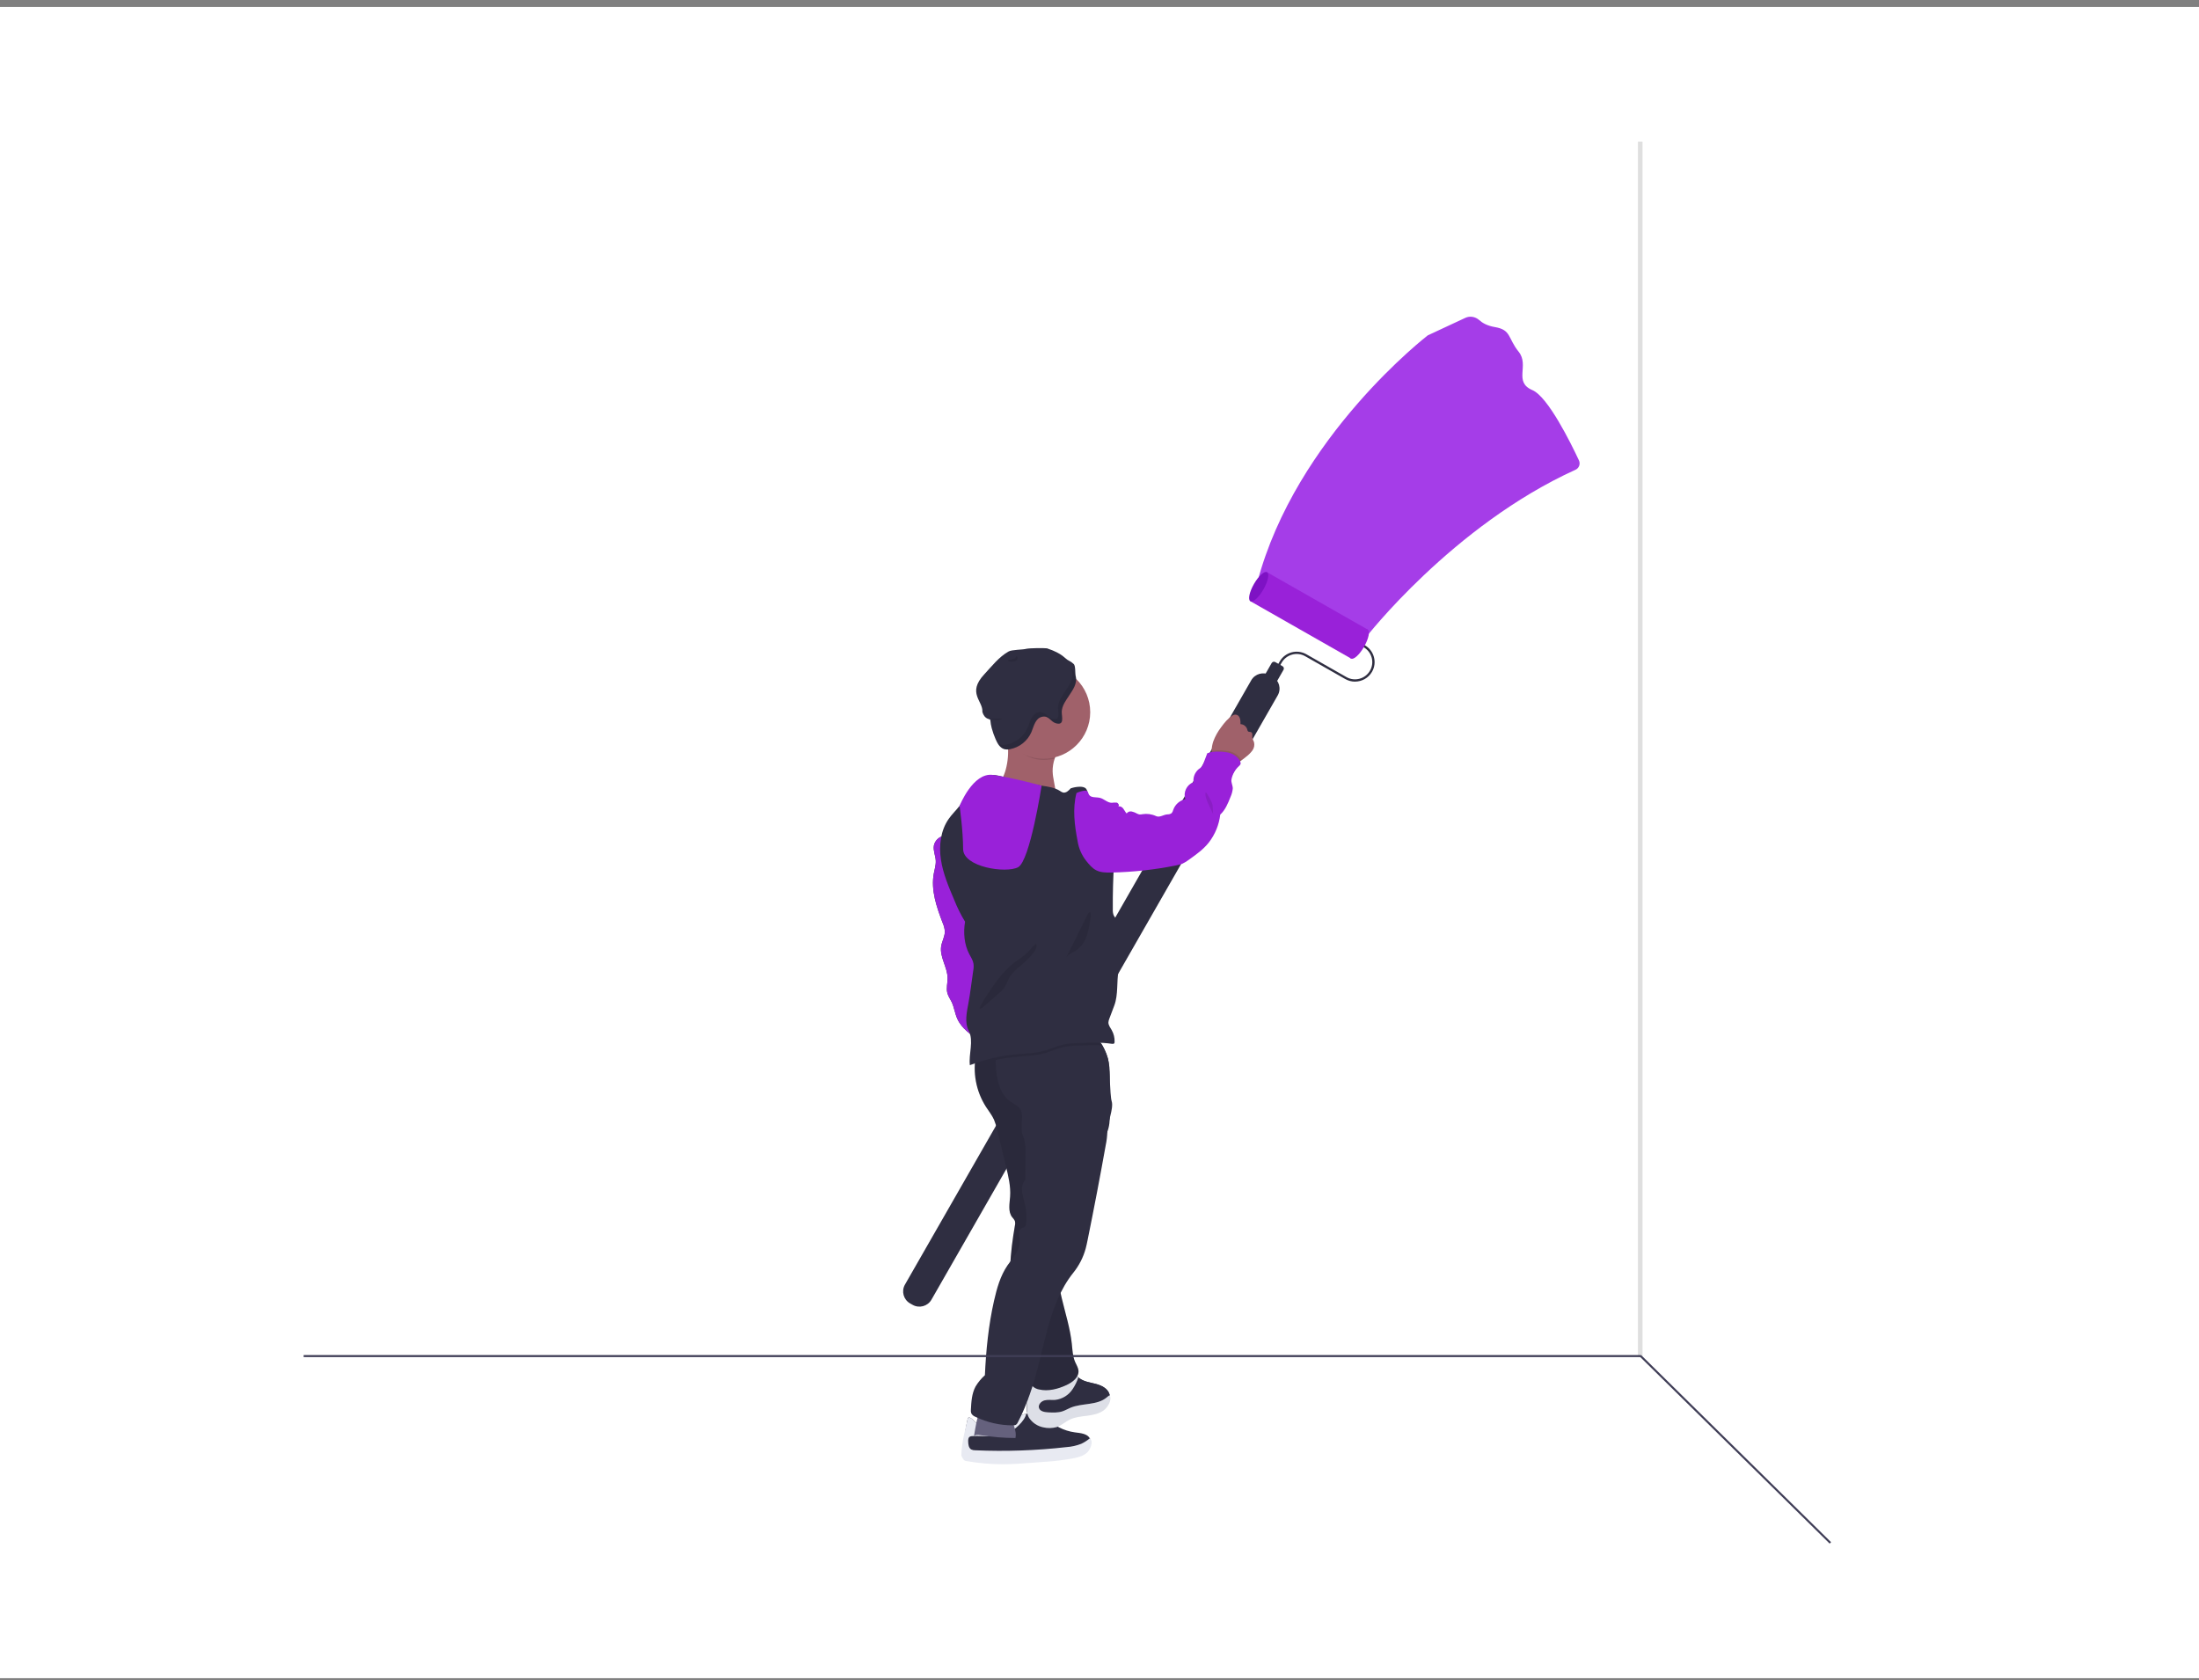 <svg width="250" height="191" viewBox="0 0 250 191" fill="none" xmlns="http://www.w3.org/2000/svg">
<rect x="0" y="0" width="250" height="191" fill="#808080" stroke="none"/>
<g clip-path="url(#clip0_592_1452)">
<path d="M250 0.795H0V190.795H250V0.795Z" fill="white"/>
<path d="M123.592 164.934C123.208 165.291 122.678 165.449 122.167 165.559C120.995 165.785 119.81 165.933 118.619 165.996C118.233 166.024 117.847 166.053 117.46 166.084C116.33 166.17 115.197 166.256 114.062 166.261C112.66 166.266 111.261 166.144 109.883 165.902C109.687 165.92 109.515 165.777 109.497 165.585C109.494 165.551 109.497 165.514 109.502 165.481C109.525 164.073 109.698 162.67 110.016 161.298C110.146 160.733 111.162 161.998 111.206 162.05C111.488 162.37 111.7 162.516 112.128 162.54C113.294 162.605 114.602 161.897 115.529 161.267C115.727 161.119 115.939 160.988 116.158 160.879C116.32 160.806 116.492 160.757 116.667 160.733C117.267 160.679 117.87 160.801 118.403 161.085C119.1 161.428 119.71 161.925 120.399 162.279C120.961 162.566 121.566 162.758 122.19 162.844C122.822 162.93 123.576 162.972 123.9 163.518C123.9 163.518 123.9 163.521 123.9 163.523C124.166 163.974 123.973 164.585 123.589 164.939L123.592 164.934Z" fill="#2F2E41"/>
<path d="M123.592 165.142C123.208 165.499 122.678 165.657 122.167 165.767C120.995 165.993 119.81 166.142 118.619 166.204C118.233 166.233 117.847 166.261 117.46 166.292C116.33 166.378 115.197 166.464 114.062 166.469C112.66 166.475 111.261 166.352 109.883 166.11C109.755 166.105 109.635 166.048 109.551 165.952C109.442 165.808 109.356 165.65 109.293 165.48C109.316 164.072 109.7 162.667 110.016 161.298C110.146 160.733 111.162 161.998 111.206 162.05C111.488 162.37 111.7 162.516 112.128 162.54C113.294 162.605 114.602 161.897 115.529 161.267C115.727 161.119 115.939 160.988 116.158 160.879C116.32 160.806 116.492 160.757 116.667 160.733C116.518 161.571 115.312 162.581 114.691 162.888C113.435 163.51 111.94 163.201 110.538 163.274C110.436 163.271 110.334 163.294 110.243 163.344C110.073 163.456 110.066 163.693 110.071 163.893C110.081 164.226 110.126 164.616 110.415 164.788C110.562 164.858 110.721 164.89 110.88 164.884C114.336 165.035 117.797 164.913 121.235 164.523C121.812 164.484 122.381 164.359 122.921 164.148C123.273 163.984 123.602 163.773 123.9 163.521C124.341 163.867 123.973 164.791 123.589 165.145L123.592 165.142Z" fill="#E8EAF2"/>
<path d="M186.736 16.104H186.214V154.227H186.736V16.104Z" fill="#DFDFDF"/>
<path d="M162.335 38.116C162.335 38.116 147.327 49.651 142.949 66.174L155.249 72.514C155.249 72.514 165.118 59.762 179.117 53.406C179.521 53.224 179.693 52.745 179.508 52.344C178.589 50.379 175.992 45.112 174.217 44.354C172.03 43.42 173.904 41.549 172.654 39.99C171.403 38.431 171.821 37.497 169.944 37.184C169.085 37.041 168.524 36.711 168.169 36.391C167.736 36.003 167.117 35.891 166.59 36.138L162.338 38.119L162.335 38.116Z" fill="#A53DE8"/>
<path d="M144.675 76.919L144.396 76.76C143.641 76.33 142.68 76.591 142.249 77.344L102.883 146.045C102.452 146.798 102.714 147.757 103.469 148.187L103.748 148.345C104.502 148.775 105.464 148.514 105.895 147.761L145.261 79.06C145.692 78.307 145.43 77.349 144.675 76.919Z" fill="#2F2E41"/>
<path d="M143.512 77.844L144.334 78.312C144.48 78.395 144.665 78.345 144.747 78.2L145.921 76.152C146.004 76.008 145.953 75.823 145.808 75.74L144.985 75.272C144.84 75.189 144.655 75.24 144.572 75.384L143.399 77.432C143.316 77.576 143.366 77.761 143.512 77.844Z" fill="#2F2E41"/>
<path d="M154.045 77.496C153.672 77.496 153.294 77.402 152.946 77.204L148.389 74.609C147.449 74.073 146.249 74.401 145.711 75.338L145.178 76.267L144.951 76.137L145.484 75.208C146.092 74.146 147.452 73.777 148.517 74.383L153.074 76.978C154.014 77.514 155.215 77.186 155.752 76.249C156.013 75.796 156.079 75.268 155.943 74.763C155.805 74.258 155.478 73.839 155.024 73.579L154.779 73.438L154.909 73.212L155.155 73.353C155.671 73.647 156.04 74.123 156.196 74.693C156.353 75.265 156.277 75.861 155.982 76.377C155.572 77.092 154.821 77.493 154.048 77.493L154.045 77.496Z" fill="#2F2E41"/>
<path d="M155.079 73.528C155.601 72.617 155.783 71.741 155.485 71.572C155.187 71.402 154.523 72.003 154.001 72.914C153.479 73.825 153.297 74.701 153.595 74.871C153.893 75.04 154.557 74.439 155.079 73.528Z" fill="#9921D9"/>
<path d="M144.042 65.054L142.153 68.351L153.596 74.869L155.485 71.572L144.042 65.054Z" fill="#9921D9"/>
<path d="M143.637 67.011C144.159 66.1 144.34 65.224 144.042 65.054C143.745 64.884 143.08 65.485 142.558 66.396C142.036 67.307 141.854 68.183 142.152 68.353C142.45 68.523 143.115 67.922 143.637 67.011Z" fill="#7E12C4"/>
<path d="M119.674 87.726C119.695 88.504 119.958 89.256 120 90.032C117.703 90.146 115.437 89.035 113.164 89.376C113.798 88.965 114.14 88.225 114.339 87.499C114.594 86.56 114.67 85.584 114.563 84.616C114.558 84.561 114.547 84.509 114.534 84.457C114.451 84.077 114.231 83.538 114.289 83.239C114.367 82.843 114.74 82.921 115.077 82.945C116.106 83.023 117.129 83.156 118.142 83.341C118.405 83.387 120.979 84.028 121.018 83.96C120.567 84.681 120.193 85.449 119.904 86.248C119.742 86.724 119.663 87.224 119.671 87.726H119.674Z" fill="#A0616A"/>
<path d="M141.031 82.329C141.386 82.339 141.694 82.579 141.793 82.919C141.801 83.008 141.837 83.091 141.895 83.156C141.989 83.232 142.135 83.19 142.244 83.245C142.435 83.346 142.352 83.627 142.372 83.841C142.419 84.025 142.485 84.205 142.568 84.377C142.649 84.705 142.581 85.051 142.383 85.322C142.184 85.59 141.95 85.826 141.681 86.027C141.506 86.17 141.328 86.316 141.14 86.446C140.806 86.704 140.409 86.862 139.992 86.912C139.444 86.948 138.285 86.628 137.943 86.162C137.799 85.928 137.731 85.655 137.747 85.382C137.752 85.009 137.818 84.64 137.935 84.288C138.149 83.716 138.447 83.177 138.82 82.69C139.191 82.178 139.6 81.67 140.135 81.337C140.255 81.262 140.399 81.228 140.537 81.254C140.775 81.298 141.065 81.517 141.028 82.329H141.031Z" fill="#A0616A"/>
<path d="M110.729 163.273C110.906 163.096 111.193 163.127 111.441 163.166C112.767 163.375 114.106 163.484 115.448 163.489C115.615 162.672 115.129 161.875 114.97 161.056C114.947 160.845 114.895 160.637 114.811 160.441C114.623 160.08 114.195 159.916 113.796 159.83C113.073 159.679 111.945 159.411 111.543 160.137C111.06 161.009 110.903 162.3 110.729 163.27V163.273Z" fill="#65617D"/>
<path d="M125.403 160.186C124.86 160.556 124.184 160.673 123.529 160.756C122.874 160.839 122.201 160.902 121.608 161.193C121.096 161.446 120.666 161.86 120.125 162.039C119.622 162.177 119.092 162.185 118.585 162.063C117.977 161.948 117.33 161.727 117.001 161.204C116.709 160.738 116.74 160.147 116.779 159.598C116.826 158.978 116.873 158.359 116.917 157.737C116.917 157.578 116.954 157.425 117.032 157.287C117.473 156.647 118.541 157.555 119.115 157.552C120.021 157.552 120.997 157.06 121.65 156.462C121.707 156.402 121.772 156.353 121.848 156.313C122.107 156.199 122.365 156.412 122.595 156.597C122.621 156.618 122.647 156.639 122.673 156.66C123.203 157.079 123.913 157.165 124.568 157.334C125.223 157.503 125.925 157.844 126.126 158.489C126.139 158.531 126.15 158.57 126.158 158.614C126.275 159.208 125.915 159.837 125.406 160.183L125.403 160.186Z" fill="#3F3D56"/>
<path d="M125.403 160.186C124.86 160.556 124.184 160.673 123.529 160.756C122.874 160.839 122.201 160.902 121.608 161.193C121.096 161.446 120.666 161.86 120.125 162.039C119.622 162.177 119.092 162.185 118.585 162.063C117.977 161.948 117.33 161.727 117.001 161.204C116.709 160.738 116.74 160.147 116.779 159.598C116.826 158.978 116.873 158.359 116.917 157.737C116.917 157.578 116.954 157.425 117.032 157.287C117.473 156.647 118.541 157.555 119.115 157.552C120.021 157.552 120.997 157.06 121.65 156.462C121.707 156.402 121.772 156.353 121.848 156.313C122.107 156.199 122.365 156.412 122.595 156.597C122.621 156.618 122.647 156.639 122.673 156.66C123.203 157.079 123.913 157.165 124.568 157.334C125.223 157.503 125.925 157.844 126.126 158.489C126.139 158.531 126.15 158.57 126.158 158.614C126.275 159.208 125.915 159.837 125.406 160.183L125.403 160.186Z" fill="#2F2E41"/>
<path d="M125.403 160.394C124.86 160.764 124.184 160.881 123.529 160.964C122.874 161.048 122.201 161.11 121.608 161.401C121.096 161.654 120.666 162.068 120.125 162.247C119.622 162.385 119.092 162.393 118.585 162.271C117.938 162.135 117.369 161.75 117.001 161.204C116.709 160.738 116.74 160.147 116.779 159.598C116.826 158.978 116.873 158.359 116.917 157.737C116.917 157.578 116.954 157.425 117.032 157.287C117.473 156.647 118.541 157.555 119.115 157.552C120.021 157.552 120.997 157.06 121.65 156.462C121.707 156.402 121.772 156.353 121.848 156.313C122.107 156.199 122.365 156.412 122.595 156.597C122.443 157.06 122.229 157.503 121.958 157.909C121.514 158.604 120.781 159.062 119.961 159.155C119.556 159.184 119.139 159.106 118.747 159.21C118.356 159.314 117.99 159.715 118.129 160.095C118.264 160.465 118.745 160.545 119.139 160.569C119.692 160.597 120.261 160.626 120.786 160.454C121.107 160.347 121.402 160.17 121.715 160.04C123.044 159.491 124.725 159.798 125.824 158.869C125.928 158.776 126.04 158.69 126.16 158.614C126.447 159.215 125.918 160.046 125.409 160.394H125.403Z" fill="#E8EAF2"/>
<path opacity="0.05" d="M125.403 160.394C124.86 160.764 124.184 160.881 123.529 160.964C122.874 161.048 122.201 161.11 121.608 161.401C121.096 161.654 120.666 162.068 120.125 162.247C119.622 162.385 119.092 162.393 118.585 162.271C117.938 162.135 117.369 161.75 117.001 161.204C116.709 160.738 116.74 160.147 116.779 159.598C116.826 158.978 116.873 158.359 116.917 157.737C116.917 157.578 116.954 157.425 117.032 157.287C117.473 156.647 118.541 157.555 119.115 157.552C120.021 157.552 120.997 157.06 121.65 156.462C121.707 156.402 121.772 156.353 121.848 156.313C122.107 156.199 122.365 156.412 122.595 156.597C122.443 157.06 122.229 157.503 121.958 157.909C121.514 158.604 120.781 159.062 119.961 159.155C119.556 159.184 119.139 159.106 118.747 159.21C118.356 159.314 117.99 159.715 118.129 160.095C118.264 160.465 118.745 160.545 119.139 160.569C119.692 160.597 120.261 160.626 120.786 160.454C121.107 160.347 121.402 160.17 121.715 160.04C123.044 159.491 124.725 159.798 125.824 158.869C125.928 158.776 126.04 158.69 126.16 158.614C126.447 159.215 125.918 160.046 125.409 160.394H125.403Z" fill="black"/>
<path d="M110.977 119.828C110.554 121.903 110.956 124.06 112.096 125.843C112.407 126.324 112.772 126.777 113.007 127.298C113.161 127.67 113.279 128.058 113.362 128.451L114.372 132.617C114.644 133.742 114.921 134.889 114.837 136.042C114.78 136.847 114.576 137.75 115.075 138.387C115.195 138.51 115.296 138.648 115.375 138.799C115.424 138.976 115.427 139.163 115.38 139.34C114.868 142.364 114.49 145.526 115.414 148.451C116.249 151.103 116.299 154.042 117.009 156.73C117.098 157.063 117.197 157.415 117.45 157.649C117.64 157.808 117.868 157.917 118.113 157.964C119.16 158.211 120.266 157.922 121.243 157.469C121.929 157.152 122.668 156.595 122.61 155.843C122.582 155.484 122.373 155.171 122.229 154.841C121.95 154.195 121.926 153.472 121.853 152.772C121.665 151.015 121.12 149.318 120.71 147.598C120.3 145.877 120.021 144.082 120.368 142.348C121.078 138.762 122.216 135.275 123.756 131.959C123.824 131.782 123.928 131.623 124.067 131.493C124.221 131.405 124.367 131.306 124.505 131.194C124.612 131.03 124.68 130.842 124.706 130.65C124.86 130.101 125.312 129.697 125.617 129.216C126.385 127.998 126.142 126.439 126.113 125.002C126.085 123.605 126.288 122.194 126.058 120.815C125.829 119.435 125.035 118.025 123.701 117.593C123.041 117.379 122.326 117.426 121.634 117.497C117.972 117.858 114.414 118.522 110.977 119.834V119.828Z" fill="#2F2E41"/>
<path opacity="0.1" d="M110.977 119.828C110.554 121.903 110.956 124.06 112.096 125.843C112.407 126.324 112.772 126.777 113.007 127.298C113.161 127.67 113.279 128.058 113.362 128.451L114.372 132.617C114.644 133.742 114.921 134.889 114.837 136.042C114.78 136.847 114.576 137.75 115.075 138.387C115.195 138.51 115.296 138.648 115.375 138.799C115.424 138.976 115.427 139.163 115.38 139.34C114.868 142.364 114.49 145.526 115.414 148.451C116.249 151.103 116.299 154.042 117.009 156.73C117.098 157.063 117.197 157.415 117.45 157.649C117.64 157.808 117.868 157.917 118.113 157.964C119.16 158.211 120.266 157.922 121.243 157.469C121.929 157.152 122.668 156.595 122.61 155.843C122.582 155.484 122.373 155.171 122.229 154.841C121.95 154.195 121.926 153.472 121.853 152.772C121.665 151.015 121.12 149.318 120.71 147.598C120.3 145.877 120.021 144.082 120.368 142.348C121.078 138.762 122.216 135.275 123.756 131.959C123.824 131.782 123.928 131.623 124.067 131.493C124.221 131.405 124.367 131.306 124.505 131.194C124.612 131.03 124.68 130.842 124.706 130.65C124.86 130.101 125.312 129.697 125.617 129.216C126.385 127.998 126.142 126.439 126.113 125.002C126.085 123.605 126.288 122.194 126.058 120.815C125.829 119.435 125.035 118.025 123.701 117.593C123.041 117.379 122.326 117.426 121.634 117.497C117.972 117.858 114.414 118.522 110.977 119.834V119.828Z" fill="black"/>
<path d="M125.891 128.594C125.881 129.138 125.818 129.679 125.706 130.21C125.061 133.82 124.372 137.422 123.641 141.016C123.576 141.328 123.513 141.64 123.43 141.945C123.158 142.944 122.681 143.879 122.031 144.688C118.987 148.47 118.724 153.961 117.074 158.523C116.962 158.833 116.852 159.14 116.732 159.447C116.435 160.22 116.093 160.978 115.714 161.711C115.67 161.818 115.597 161.912 115.505 161.982C115.403 162.034 115.289 162.055 115.174 162.047C113.689 162.055 112.222 161.722 110.885 161.074C110.695 161.004 110.533 160.871 110.428 160.696C110.376 160.559 110.361 160.408 110.379 160.262C110.426 159.359 110.481 158.422 110.914 157.625C111.201 157.149 111.556 156.72 111.971 156.348C112.099 153.511 112.381 150.666 113.007 147.894C113.328 146.479 113.725 145.045 114.55 143.847C115.158 142.963 116.03 142.091 115.923 141.024C115.876 140.555 115.678 139.972 116.061 139.696C116.228 139.574 116.476 139.558 116.589 139.387C116.633 139.306 116.659 139.215 116.662 139.121C116.74 138.39 116.696 137.648 116.526 136.932C116.388 136.464 116.278 135.988 116.2 135.506C116.15 135.02 116.234 134.491 116.56 134.127C116.581 133.154 116.552 132.141 116.573 131.17C116.612 130.616 116.565 130.059 116.435 129.518C116.361 129.263 116.247 129.021 116.189 128.758C115.986 127.823 116.495 126.702 115.889 125.96C115.636 125.653 115.247 125.499 114.915 125.276C114.255 124.836 113.819 124.115 113.579 123.36C113.365 122.595 113.237 121.806 113.2 121.013C113.18 120.843 113.18 120.674 113.195 120.505C113.206 120.417 113.229 120.333 113.263 120.253C113.451 119.831 113.957 119.667 114.409 119.558C117.278 118.871 120.217 118.53 123.166 118.538C124.257 117.796 124.871 118.061 125.335 118.847C125.591 119.326 125.797 119.828 125.951 120.349C126.163 120.987 126.176 124.547 126.382 125.187C126.648 126.02 125.876 127.717 125.886 128.589L125.891 128.594Z" fill="#2F2E41"/>
<path d="M106.166 96.174C106.085 96.734 106.356 97.285 106.385 97.85C106.411 98.344 106.255 98.826 106.163 99.313C105.811 101.213 106.487 103.136 107.176 104.939C107.307 105.234 107.387 105.546 107.416 105.866C107.434 106.454 107.095 106.995 107.001 107.576C106.805 108.799 107.711 109.949 107.729 111.188C107.737 111.758 107.557 112.339 107.701 112.89C107.797 113.26 108.027 113.575 108.191 113.918C108.481 114.527 108.559 115.22 108.836 115.834C109.337 116.945 110.41 117.671 111.433 118.337C112.015 118.145 112.644 117.913 112.963 117.393C113.104 117.135 113.193 116.854 113.229 116.562C113.451 115.295 113.443 114.002 113.435 112.716C113.454 111.61 113.396 110.504 113.258 109.405C113.052 108.008 112.597 106.662 112.271 105.288C111.859 103.555 111.65 101.764 111.008 100.101C110.444 98.641 109.567 97.329 108.646 96.073C108.293 95.594 108.017 94.909 107.333 95.019C106.74 95.12 106.273 95.578 106.163 96.166L106.166 96.174Z" fill="#3F3D56"/>
<path d="M106.166 96.174C106.085 96.734 106.356 97.285 106.385 97.85C106.411 98.344 106.255 98.826 106.163 99.313C105.811 101.213 106.487 103.136 107.176 104.939C107.307 105.234 107.387 105.546 107.416 105.866C107.434 106.454 107.095 106.995 107.001 107.576C106.805 108.799 107.711 109.949 107.729 111.188C107.737 111.758 107.557 112.339 107.701 112.89C107.797 113.26 108.027 113.575 108.191 113.918C108.481 114.527 108.559 115.22 108.836 115.834C109.337 116.945 110.41 117.671 111.433 118.337C112.015 118.145 112.644 117.913 112.963 117.393C113.104 117.135 113.193 116.854 113.229 116.562C113.451 115.295 113.443 114.002 113.435 112.716C113.454 111.61 113.396 110.504 113.258 109.405C113.052 108.008 112.597 106.662 112.271 105.288C111.859 103.555 111.65 101.764 111.008 100.101C110.444 98.641 109.567 97.329 108.646 96.073C108.293 95.594 108.017 94.909 107.333 95.019C106.74 95.12 106.273 95.578 106.163 96.166L106.166 96.174Z" fill="#9921D9"/>
<path opacity="0.1" d="M121.018 83.96C120.567 84.681 120.193 85.449 119.904 86.248C119.488 86.349 119.066 86.401 118.638 86.401C116.983 86.401 115.811 85.462 114.837 84.275C114.754 83.895 114.229 83.539 114.286 83.242C114.365 82.846 114.738 82.924 115.075 82.948C116.103 83.026 117.126 83.159 118.139 83.343C118.403 83.39 120.976 84.031 121.015 83.963L121.018 83.96Z" fill="black"/>
<path d="M118.64 86.258C121.569 86.258 123.944 83.891 123.944 80.97C123.944 78.049 121.569 75.682 118.64 75.682C115.711 75.682 113.336 78.049 113.336 80.97C113.336 83.891 115.711 86.258 118.64 86.258Z" fill="#A0616A"/>
<path opacity="0.1" d="M125.341 118.853C124.422 118.798 123.498 118.835 122.576 118.874C122 118.879 121.425 118.939 120.861 119.048C120.165 119.207 119.515 119.522 118.826 119.72C117.727 120.04 116.565 120.053 115.424 120.165C114.675 120.238 113.934 120.352 113.198 120.511C113.208 120.422 113.232 120.339 113.266 120.258C113.454 119.837 113.96 119.673 114.412 119.563C117.28 118.876 120.219 118.535 123.169 118.543C124.26 117.804 124.873 118.067 125.338 118.853H125.341Z" fill="black"/>
<path d="M121.725 89.626C121.493 89.891 121.185 90.186 120.841 90.1C120.718 90.058 120.6 89.996 120.496 89.915C119.885 89.522 119.134 89.431 118.416 89.322C116.967 89.103 115.534 88.783 114.13 88.361C113.722 88.213 113.294 88.127 112.861 88.103C111.963 88.109 111.164 88.705 110.603 89.402C110.042 90.1 109.64 90.917 109.089 91.625C108.695 92.127 108.225 92.572 107.86 93.095C106.931 94.415 106.732 96.138 106.972 97.73C107.213 99.323 107.852 100.827 108.484 102.311C108.823 103.172 109.236 104.003 109.718 104.791C109.504 106.001 109.617 107.388 110.196 108.474C110.384 108.828 110.614 109.174 110.676 109.569C110.705 109.838 110.695 110.108 110.642 110.371L110.374 112.287C110.293 112.869 110.209 113.452 110.102 114.03C109.906 115.089 109.643 116.24 110.136 117.2C110.726 118.348 110.107 119.821 110.261 121.101C111.921 120.461 113.66 120.05 115.43 119.878C116.57 119.766 117.729 119.753 118.831 119.433C119.517 119.233 120.17 118.918 120.867 118.759C121.433 118.647 122.007 118.59 122.582 118.585C123.853 118.533 125.132 118.483 126.39 118.671C126.492 118.686 126.617 118.694 126.677 118.611C126.703 118.566 126.719 118.514 126.716 118.462C126.734 117.991 126.622 117.525 126.39 117.117C126.231 116.836 126.006 116.56 126.014 116.235C126.025 116.084 126.064 115.935 126.124 115.797L126.682 114.317C127.152 113.065 126.928 111.612 127.173 110.298C127.364 109.27 127.486 108.232 127.538 107.191C127.583 106.298 127.557 105.332 127.016 104.622C126.86 104.45 126.721 104.26 126.609 104.057C126.531 103.841 126.5 103.61 126.513 103.381C126.5 101.595 126.549 99.812 126.659 98.032C126.189 97.189 125.698 96.328 125.228 95.484C124.68 94.503 124.127 93.504 123.905 92.403C123.759 91.674 123.764 90.925 123.66 90.188C123.649 90.001 123.584 89.821 123.472 89.67C123.292 89.467 122.989 89.439 122.717 89.446C122.383 89.457 122.052 89.517 121.733 89.626H121.725Z" fill="#2F2E41"/>
<path opacity="0.1" d="M141.14 86.448C140.806 86.706 140.409 86.865 139.992 86.914C139.444 86.951 138.285 86.63 137.943 86.165C137.799 85.93 137.731 85.657 137.747 85.384C137.82 85.36 137.898 85.345 137.977 85.34C138.569 85.275 139.17 85.298 139.757 85.41C140.336 85.55 140.895 85.902 141.138 86.443C141.138 86.443 141.138 86.448 141.14 86.448Z" fill="black"/>
<path d="M123.498 97.883C123.821 98.284 124.158 98.698 124.615 98.935C125.142 99.208 125.763 99.213 126.356 99.2C128.799 99.148 131.235 98.883 133.631 98.404C133.905 98.357 134.171 98.284 134.432 98.191C134.719 98.052 134.991 97.886 135.241 97.688C136.03 97.123 136.831 96.546 137.431 95.783C138.144 94.862 138.593 93.766 138.728 92.611C139.3 92.088 139.603 91.341 139.887 90.622C140.028 90.318 140.117 89.99 140.151 89.657C140.167 89.316 139.94 88.957 140.002 88.618C140.112 88.038 140.407 87.51 140.843 87.109C140.934 87.044 141.005 86.95 141.044 86.843C141.054 86.755 141.039 86.664 140.997 86.586C140.751 86.044 140.195 85.693 139.616 85.552C139.029 85.441 138.428 85.417 137.836 85.482C137.637 85.519 137.444 85.571 137.254 85.636L136.839 86.724C136.784 86.906 136.69 87.075 136.567 87.221C136.476 87.304 136.377 87.382 136.272 87.45C135.844 87.811 135.625 88.361 135.688 88.918C134.91 89.219 134.5 90.07 134.753 90.864C134.119 91 133.602 91.455 133.385 92.064C133.357 92.202 133.294 92.329 133.208 92.439C133.072 92.543 132.902 92.595 132.73 92.585C132.26 92.613 131.851 92.98 131.428 92.782C130.945 92.556 130.407 92.483 129.88 92.566C129.773 92.592 129.661 92.603 129.548 92.595C129.454 92.579 129.363 92.548 129.277 92.501C129.086 92.389 128.877 92.309 128.663 92.259C128.442 92.212 128.214 92.301 128.081 92.483C127.933 92.322 127.844 92.114 127.708 91.939C127.585 91.749 127.366 91.645 127.142 91.671C127.283 91.546 127.139 91.296 126.954 91.249C126.766 91.234 126.575 91.242 126.39 91.27C125.899 91.27 125.523 90.823 125.046 90.708C124.607 90.601 124.025 90.729 123.801 90.338C123.722 90.201 123.707 90.013 123.571 89.927C123.48 89.883 123.375 89.87 123.276 89.894C122.965 89.935 122.663 90.026 122.381 90.164C121.921 91.955 122.161 93.816 122.511 95.63C122.639 96.452 122.978 97.23 123.498 97.883Z" fill="#9921D9"/>
<path opacity="0.1" d="M123.485 104.302L121.201 108.893C121.449 108.469 121.968 108.302 122.378 108.032C122.9 107.657 123.294 107.128 123.506 106.522C123.712 105.918 123.858 105.296 123.936 104.661C123.983 104.37 124.08 103.961 123.936 103.698C123.673 103.753 123.589 104.086 123.482 104.302H123.485Z" fill="black"/>
<path opacity="0.1" d="M116.912 108.198C116.398 108.706 115.766 109.08 115.2 109.531C113.877 110.582 112.932 112.024 112.01 113.442C111.749 113.812 111.533 114.21 111.358 114.626C111.465 114.717 111.626 114.624 111.734 114.53L113.527 112.958C113.746 112.779 113.947 112.576 114.124 112.354C114.435 111.935 114.573 111.415 114.855 110.978C115.163 110.559 115.531 110.186 115.944 109.871C116.356 109.52 118.249 107.925 117.787 107.303C117.455 107.469 117.181 107.93 116.91 108.198H116.912Z" fill="black"/>
<path d="M120.705 80.913C120.684 81.459 121.06 82.521 120.034 82.225C119.423 82.048 119.251 81.327 118.476 81.488C117.693 81.652 117.523 82.602 117.259 83.224C116.826 84.231 115.92 84.957 114.842 85.171C114.623 85.223 114.396 85.22 114.177 85.171C113.678 85.028 113.391 84.515 113.187 84.036C113.01 83.633 112.864 83.216 112.749 82.792C112.668 82.493 112.616 82.188 112.59 81.879C112.571 81.668 111.971 81.894 111.684 80.931C111.778 79.687 109.912 78.8 111.893 76.671C112.744 75.757 113.566 74.685 114.654 74.073C115.009 73.852 116.283 73.878 116.688 73.761C117.084 73.68 118.63 73.662 119.032 73.709C120.908 74.334 121.044 74.898 121.53 75.114C121.728 75.213 121.911 75.341 122.07 75.494C122.297 75.705 122.216 76.587 122.294 76.887C122.493 77.691 121.979 78.414 121.561 79.049C121.19 79.614 120.731 80.21 120.702 80.915L120.705 80.913Z" fill="#2F2E41"/>
<path opacity="0.1" d="M137.961 92.647C137.742 92.095 136.82 90.573 137.087 90.05C137.363 90.44 137.598 90.859 137.786 91.299C137.961 91.726 137.818 92.296 137.959 92.647H137.961Z" fill="black"/>
<path opacity="0.1" d="M121.585 79.047C122.002 78.412 122.516 77.688 122.321 76.884C122.224 76.53 122.015 76.218 121.725 75.994C121.793 76.111 121.843 76.239 121.877 76.369C122.073 77.173 121.558 77.897 121.141 78.532C120.77 79.096 120.311 79.695 120.285 80.398C120.264 80.944 120.64 82.006 119.614 81.709C119.003 81.532 118.831 80.811 118.055 80.973C117.272 81.137 117.103 82.087 116.839 82.709C116.403 83.716 115.5 84.442 114.422 84.656C114.203 84.705 113.976 84.705 113.756 84.656C113.644 84.622 113.537 84.572 113.443 84.502C113.6 84.814 113.871 85.054 114.203 85.171C114.422 85.223 114.649 85.223 114.868 85.171C115.946 84.957 116.85 84.231 117.285 83.224C117.549 82.599 117.719 81.65 118.502 81.488C119.277 81.327 119.449 82.05 120.06 82.225C121.086 82.521 120.713 81.46 120.731 80.913C120.757 80.21 121.216 79.612 121.587 79.047H121.585Z" fill="black"/>
<path opacity="0.1" d="M115.654 74.625C115.745 74.778 115.709 74.976 115.571 75.088C115.471 75.158 115.357 75.197 115.236 75.205C115.15 75.215 115.064 75.223 114.975 75.226C114.858 75.236 114.74 75.215 114.631 75.169C114.61 75.158 114.589 75.145 114.571 75.13C114.61 75.088 114.644 75.041 114.673 74.992C114.694 75.007 114.712 75.002 114.793 74.997C114.939 74.989 115.082 74.966 115.221 74.924C115.278 74.908 115.333 74.882 115.383 74.846C115.453 74.786 115.505 74.705 115.534 74.614L115.654 74.62V74.625Z" fill="black"/>
<path opacity="0.1" d="M112.626 81.704C112.738 81.774 112.864 81.819 112.992 81.84C113.323 81.936 113.681 81.881 113.968 81.693" fill="black"/>
<path d="M118.418 89.321C118.418 89.321 117.103 97.868 115.748 98.594C114.393 99.32 109.494 98.594 109.494 96.515C109.494 94.435 109.092 91.622 109.092 91.622C109.092 91.622 110.608 87.793 112.866 88.1C115.124 88.408 118.418 89.319 118.418 89.319V89.321Z" fill="#9921D9"/>
<path d="M186.569 154.058H34.52V154.287H186.569V154.058Z" fill="#3F3D56"/>
<path d="M186.596 154.079L186.434 154.242L208.01 175.493L208.172 175.331L186.596 154.079Z" fill="#3F3D56"/>
</g>
<defs>
<clipPath id="clip0_592_1452">
<rect width="250" height="190" fill="white" transform="translate(0 0.795)"/>
</clipPath>
</defs>
</svg>
